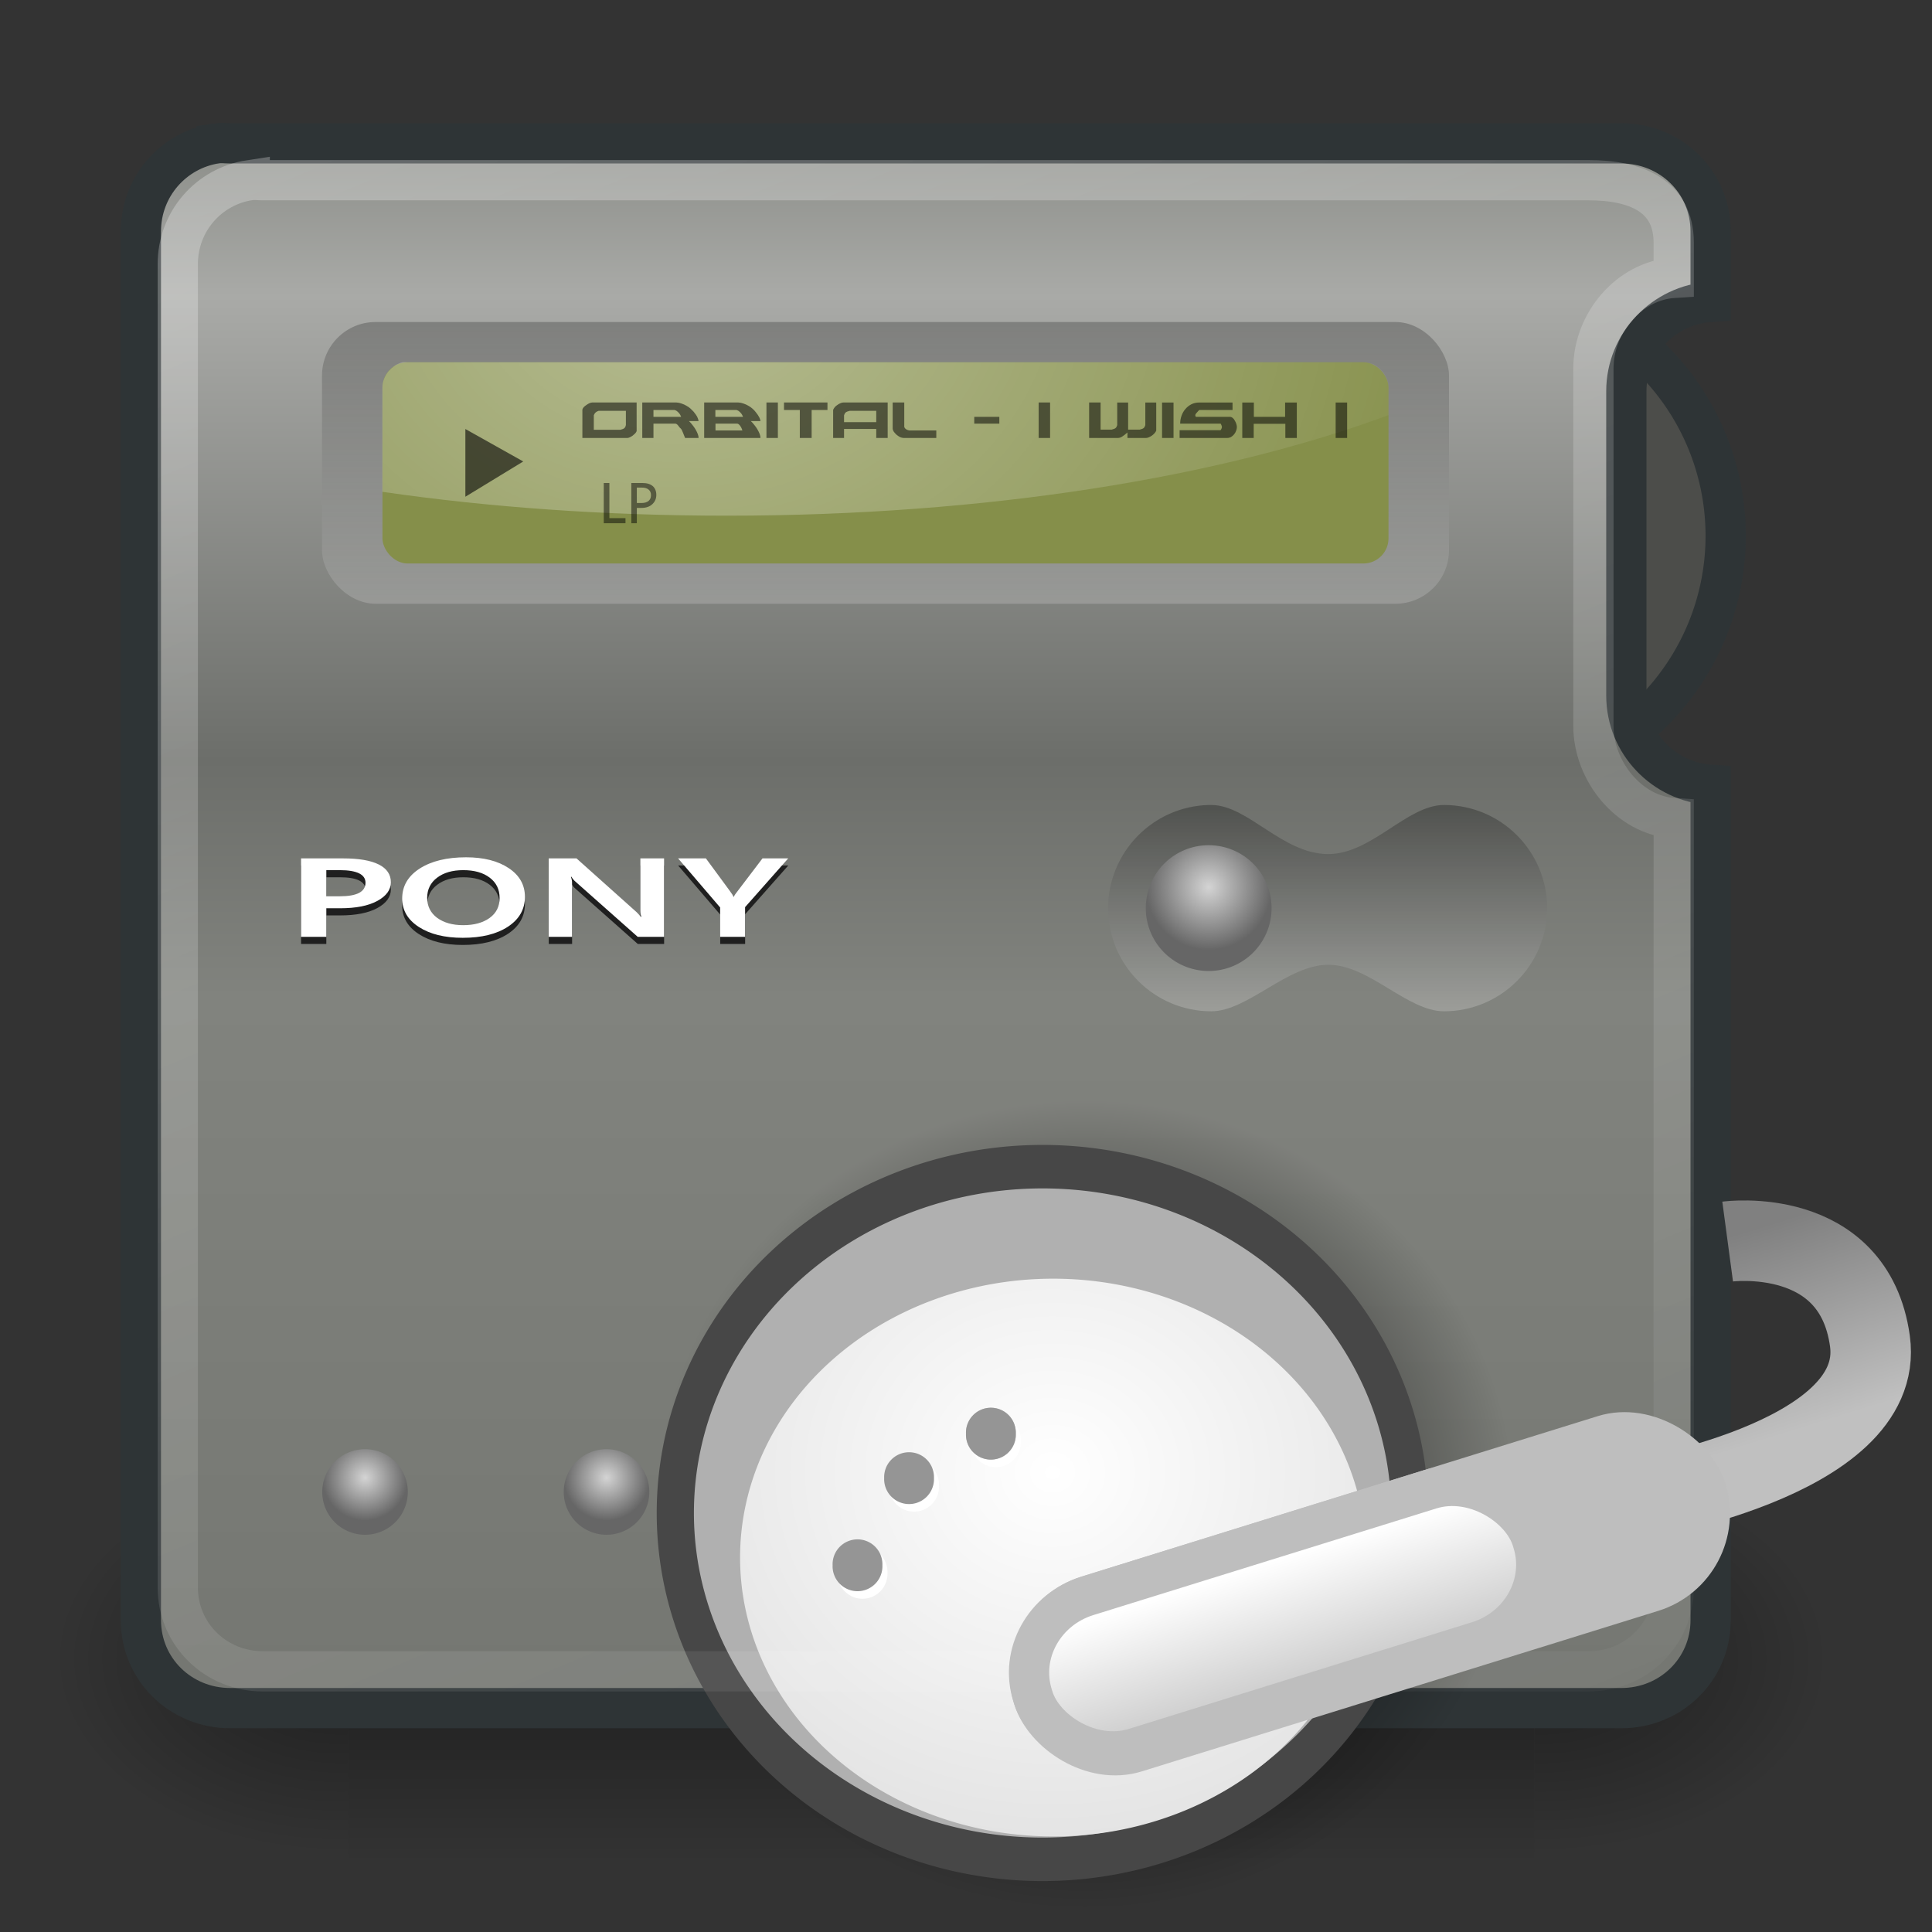 <?xml version="1.0" encoding="UTF-8" standalone="no"?>
<!-- Created with Inkscape (http://www.inkscape.org/) -->
<svg
    xmlns:inkscape="http://www.inkscape.org/namespaces/inkscape"
    xmlns:rdf="http://www.w3.org/1999/02/22-rdf-syntax-ns#"
    xmlns="http://www.w3.org/2000/svg"
    xmlns:sodipodi="http://sodipodi.sourceforge.net/DTD/sodipodi-0.dtd"
    xmlns:cc="http://creativecommons.org/ns#"
    xmlns:xlink="http://www.w3.org/1999/xlink"
    xmlns:dc="http://purl.org/dc/elements/1.1/"
    xmlns:svg="http://www.w3.org/2000/svg"
    xmlns:ns1="http://sozi.baierouge.fr"
    id="svg2"
    sodipodi:docname="multimedia-player.svg"
    viewBox="0 0 48 48"
    sodipodi:version="0.32"
    version="1.0"
    inkscape:output_extension="org.inkscape.output.svg.inkscape"
    inkscape:version="0.46"
    sodipodi:docbase="/home/jimmac/src/cvs/tango-icon-theme/scalable/devices"
  >
  <rect x="0" y="0" width="48" height="48" fill="#333333" stroke="none"/>
  <defs
      id="defs4"
    >
    <radialGradient
        id="radialGradient6719"
        xlink:href="#linearGradient5060"
        gradientUnits="userSpaceOnUse"
        cy="486.65"
        cx="605.71"
        gradientTransform="matrix(-2.774 0 0 1.97 112.76 -872.89)"
        r="117.14"
        inkscape:collect="always"
    />
    <linearGradient
        id="linearGradient5060"
        inkscape:collect="always"
      >
      <stop
          id="stop5062"
          style="stop-color:black"
          offset="0"
      />
      <stop
          id="stop5064"
          style="stop-color:black;stop-opacity:0"
          offset="1"
      />
    </linearGradient
    >
    <radialGradient
        id="radialGradient6717"
        xlink:href="#linearGradient5060"
        gradientUnits="userSpaceOnUse"
        cy="486.65"
        cx="605.71"
        gradientTransform="matrix(2.774 0 0 1.97 -1891.6 -872.89)"
        r="117.14"
        inkscape:collect="always"
    />
    <linearGradient
        id="linearGradient6715"
        y2="609.51"
        gradientUnits="userSpaceOnUse"
        x2="302.86"
        gradientTransform="matrix(2.774 0 0 1.97 -1892.2 -872.89)"
        y1="366.65"
        x1="302.86"
        inkscape:collect="always"
      >
      <stop
          id="stop5050"
          style="stop-color:black;stop-opacity:0"
          offset="0"
      />
      <stop
          id="stop5056"
          style="stop-color:black"
          offset=".5"
      />
      <stop
          id="stop5052"
          style="stop-color:black;stop-opacity:0"
          offset="1"
      />
    </linearGradient
    >
    <linearGradient
        id="linearGradient8644"
      >
      <stop
          id="stop8646"
          style="stop-color:#d4d4d4"
          offset="0"
      />
      <stop
          id="stop8648"
          style="stop-color:#666666"
          offset="1"
      />
    </linearGradient
    >
    <linearGradient
        id="linearGradient2489"
      >
      <stop
          id="stop2491"
          style="stop-color:#000000"
          offset="0"
      />
      <stop
          id="stop2493"
          style="stop-color:#ffffff"
          offset="1"
      />
    </linearGradient
    >
    <linearGradient
        id="linearGradient2465"
        y2="42.952"
        gradientUnits="userSpaceOnUse"
        x2="25"
        gradientTransform="translate(-2)"
        y1="3.048"
        x1="25"
        inkscape:collect="always"
      >
      <stop
          id="stop2461"
          style="stop-color:#888a85"
          offset="0"
      />
      <stop
          id="stop2223"
          style="stop-color:#a9aaa7"
          offset=".108"
      />
      <stop
          id="stop2225"
          style="stop-color:#6c6e6a"
          offset=".397"
      />
      <stop
          id="stop2227"
          style="stop-color:#81837e"
          offset=".544"
      />
      <stop
          id="stop2463"
          style="stop-color:#747671"
          offset="1"
      />
    </linearGradient
    >
    <linearGradient
        id="linearGradient2485"
        y2="50.397"
        gradientUnits="userSpaceOnUse"
        x2="38.78"
        gradientTransform="translate(-2)"
        y1="-2.283"
        x1="16.7"
        inkscape:collect="always"
      >
      <stop
          id="stop2481"
          style="stop-color:#ffffff"
          offset="0"
      />
      <stop
          id="stop2483"
          style="stop-color:#ffffff;stop-opacity:0"
          offset="1"
      />
    </linearGradient
    >
    <linearGradient
        id="linearGradient2495"
        y2="16.244"
        xlink:href="#linearGradient2489"
        gradientUnits="userSpaceOnUse"
        x2="24"
        gradientTransform="matrix(1 0 0 1.062 -2 -.499)"
        y1="6.875"
        x1="24"
        inkscape:collect="always"
    />
    <radialGradient
        id="radialGradient3385"
        gradientUnits="userSpaceOnUse"
        cy="5.886"
        cx="18.873"
        gradientTransform="matrix(1.63 8.2634e-18 -3.6063e-16 1.263 -13.885 -.417)"
        r="12.5"
        inkscape:collect="always"
      >
      <stop
          id="stop3381"
          style="stop-color:#ffffff"
          offset="0"
      />
      <stop
          id="stop3383"
          style="stop-color:#ffffff;stop-opacity:0"
          offset="1"
      />
    </radialGradient
    >
    <linearGradient
        id="linearGradient6019"
        y2="27.187"
        xlink:href="#linearGradient2489"
        gradientUnits="userSpaceOnUse"
        x2="29.359"
        gradientTransform="matrix(1 0 0 1.062 3.625 -3.03)"
        y1="21.678"
        x1="29.359"
        inkscape:collect="always"
    />
    <radialGradient
        id="radialGradient8650"
        xlink:href="#linearGradient8644"
        gradientUnits="userSpaceOnUse"
        cy="22.031"
        cx="32.125"
        r="1.219"
        inkscape:collect="always"
    />
    <radialGradient
        id="radialGradient2357"
        gradientUnits="userSpaceOnUse"
        cy="41.432"
        cx="32.35"
        gradientTransform="matrix(1.535 5.9368e-31 -6.2005e-31 1.256 -17.321 -10.994)"
        r="8.254"
        inkscape:collect="always"
      >
      <stop
          id="stop2361"
          style="stop-color:#ffffff"
          offset="0"
      />
      <stop
          id="stop2365"
          style="stop-color:#dddddd"
          offset="1"
      />
    </radialGradient
    >
    <linearGradient
        id="linearGradient2379"
        y2="49.641"
        gradientUnits="userSpaceOnUse"
        x2="20.496"
        y1="46.393"
        x1="20.466"
        inkscape:collect="always"
      >
      <stop
          id="stop2375"
          style="stop-color:#ffffff"
          offset="0"
      />
      <stop
          id="stop2377"
          style="stop-color:#cbcbcb"
          offset="1"
      />
    </linearGradient
    >
    <linearGradient
        id="linearGradient2387"
        y2="35.436"
        gradientUnits="userSpaceOnUse"
        x2="44.977"
        y1="30.561"
        x1="43.462"
        inkscape:collect="always"
      >
      <stop
          id="stop2383"
          style="stop-color:#808080"
          offset="0"
      />
      <stop
          id="stop2385"
          style="stop-color:#c0c0c0"
          offset="1"
      />
    </linearGradient
    >
    <radialGradient
        id="radialGradient2419"
        gradientUnits="userSpaceOnUse"
        cy="42.962"
        cx="32.35"
        gradientTransform="matrix(1 0 0 .807 5.9666e-15 8.299)"
        r="7.778"
        inkscape:collect="always"
      >
      <stop
          id="stop2415"
          style="stop-color:#000000"
          offset="0"
      />
      <stop
          id="stop2417"
          style="stop-color:#000000;stop-opacity:0"
          offset="1"
      />
    </radialGradient
    >
  </defs
  >
  <sodipodi:namedview
      id="base"
      bordercolor="#666666"
      inkscape:pageshadow="2"
      inkscape:window-y="111"
      pagecolor="#ffffff"
      inkscape:showpageshadow="false"
      inkscape:zoom="1"
      inkscape:window-x="537"
      inkscape:window-height="737"
      showgrid="false"
      borderopacity="0.412"
      inkscape:current-layer="layer1"
      inkscape:cx="21.767189"
      inkscape:cy="17.084149"
      inkscape:window-width="872"
      inkscape:pageopacity="0.0"
      inkscape:document-units="px"
      fill="#9db029"
  />
  <g
      id="layer1"
      inkscape:label="Layer 1"
      inkscape:groupmode="layer"
    >
    <path
        id="path2473"
        sodipodi:rx="6.1871843"
        sodipodi:ry="6.1871843"
        style="fill-rule:evenodd;color:#000000;display:block;stroke:#2e3436;fill:#4c4d4a"
        sodipodi:type="arc"
        d="m42.78 13.352a6.187 6.187 0 1 1 -12.374 0 6.187 6.187 0 1 1 12.374 0z"
        transform="translate(.094 -.039)"
        sodipodi:cy="13.351768"
        sodipodi:cx="36.592777"
    />
    <g
        id="g6707"
        transform="matrix(.022 0 0 .021 42.954 39.404)"
      >
      <rect
          id="rect6709"
          style="opacity:.402;color:black;fill:url(#linearGradient6715)"
          height="478.36"
          width="1339.6"
          y="-150.7"
          x="-1559.3"
      />
      <path
          id="path6711"
          sodipodi:nodetypes="cccc"
          style="opacity:.402;color:black;fill:url(#radialGradient6717)"
          d="m-219.62-150.68v478.33c142.88 0.9 345.4-107.17 345.4-239.2 0-132.02-159.44-239.13-345.4-239.13z"
      />
      <path
          id="path6713"
          sodipodi:nodetypes="cccc"
          style="opacity:.402;color:black;fill:url(#radialGradient6719)"
          d="m-1559.3-150.68v478.33c-142.8 0.9-345.4-107.17-345.4-239.2 0-132.02 159.5-239.13 345.4-239.13z"
      />
    </g
    >
    <path
        id="rect1580"
        style="fill-rule:evenodd;color:#000000;display:block;stroke:#2e3436;fill:url(#linearGradient2465)"
        d="m5.375 3.562c-1.066 0.162-1.875 1.075-1.875 2.188v34.5c0 1.228 0.991 2.188 2.219 2.188h34.562c1.228 0 2.219-0.96 2.219-2.188v-20.75c-1.161-0.073-2.094-1.039-2.094-2.219v-7.562c0-1.18 0.933-2.146 2.094-2.219v-1.75c0-1.228-0.991-2.188-2.219-2.188h-34.562c-0.115 0-0.234-0.017-0.344 0z"
    />
    <path
        id="path2411"
        sodipodi:rx="7.7781744"
        sodipodi:ry="6.2755728"
        style="fill-rule:evenodd;color:#000000;display:block;fill:url(#radialGradient2419)"
        sodipodi:type="arc"
        d="m40.128 42.962a7.778 6.276 0 1 1 -15.556 0 7.778 6.276 0 1 1 15.556 0z"
        transform="matrix(1.373 0 0 1.604 -17.448 -31.517)"
        sodipodi:cy="42.961864"
        sodipodi:cx="32.350136"
    />
    <path
        id="path2407"
        sodipodi:rx="7.7781744"
        sodipodi:ry="6.2755728"
        style="fill-rule:evenodd;color:#000000;display:block;stroke:#474747;stroke-width:.788;fill:#b0b0b0"
        sodipodi:type="arc"
        d="m40.128 42.962a7.778 6.276 0 1 1 -15.556 0 7.778 6.276 0 1 1 15.556 0z"
        transform="matrix(1.173 0 0 1.371 -12.045 -21.311)"
        sodipodi:cy="42.961864"
        sodipodi:cx="32.350136"
    />
    <path
        id="path2601"
        sodipodi:rx="7.7781744"
        sodipodi:ry="6.2755728"
        style="fill-rule:evenodd;color:#000000;display:block;fill:url(#radialGradient2357)"
        sodipodi:type="arc"
        d="m40.128 42.962a7.778 6.276 0 1 1 -15.556 0 7.778 6.276 0 1 1 15.556 0z"
        transform="matrix(1 0 0 1.104 -6.185 -8.733)"
        sodipodi:cy="42.961864"
        sodipodi:cx="32.350136"
    />
    <path
        id="path2475"
        sodipodi:nodetypes="cccccccccccccc"
        style="opacity:.281;color:#000000;display:block;stroke:url(#linearGradient2485);fill:none"
        d="m6.204 4.476c-1.016 0.154-1.787 1.024-1.787 2.085v32.878c0 1.17 0.945 2.085 2.114 2.085h32.938c1.17 0 2.114-0.915 2.114-2.085v-19.112c-1.106-0.069-1.995-1.167-1.995-2.291v-8.886c0-1.124 0.889-2.177 1.995-2.247v-0.872c0-1.17-0.944-1.554-2.114-1.554h-32.938c-0.11 0-0.222-0.016-0.327 0z"
    />
    <rect
        id="rect2487"
        style="opacity:.281;fill-rule:evenodd;color:#000000;display:block;fill:url(#linearGradient2495)"
        rx="1.332"
        ry="1.332"
        height="7"
        width="28"
        y="8"
        x="8"
    />
    <rect
        id="rect2497"
        style="fill-rule:evenodd;color:#000000;display:block;fill:#858f4a"
        rx=".625"
        ry=".625"
        height="5"
        width="24.995"
        y="9"
        x="9.502"
    />
    <path
        id="rect2501"
        style="opacity:.402;fill-rule:evenodd;color:#000000;display:block;fill:url(#radialGradient3385)"
        d="m10 9c-0.051 0.01-0.111 0.041-0.156 0.062-0.035 0.019-0.094 0.068-0.125 0.094-0.015 0.013-0.049 0.048-0.063 0.063-0.089 0.108-0.156 0.255-0.156 0.406v2.594c2.646 0.384 5.535 0.593 8.562 0.593 6.452 0 12.276-0.956 16.438-2.5v-0.687c0-0.151-0.067-0.298-0.156-0.406-0.014-0.015-0.048-0.049-0.063-0.063-0.031-0.025-0.089-0.074-0.125-0.094-0.082-0.039-0.184-0.062-0.281-0.062h-23.75c-0.043 0-0.084-0.008-0.125 0z"
    />
    <path
        id="text3387"
        style="fill:#1f1f1f"
        transform="scale(1.291 .775)"
        d="m5.795 27.746h0.808c0.302 0 0.53 0.065 0.686 0.195s0.233 0.32 0.233 0.572c0 0.24-0.087 0.44-0.261 0.598-0.173 0.156-0.412 0.235-0.716 0.235h-0.265v0.915h-0.486v-2.515m0.486 1.216h0.258c0.165 0 0.289-0.037 0.372-0.109 0.083-0.073 0.124-0.181 0.124-0.326 0-0.135-0.042-0.235-0.124-0.302-0.083-0.068-0.207-0.102-0.372-0.102h-0.258v0.839m2.688-1.251c0.34 0 0.614 0.116 0.822 0.347s0.312 0.538 0.312 0.921c0 0.398-0.108 0.716-0.326 0.956-0.217 0.238-0.507 0.358-0.87 0.358-0.348 0-0.63-0.116-0.845-0.348-0.214-0.231-0.321-0.535-0.321-0.912 0-0.399 0.112-0.72 0.337-0.961 0.226-0.24 0.523-0.361 0.891-0.361m-0.053 2.176c0.209 0 0.378-0.077 0.507-0.231s0.193-0.367 0.193-0.638c0-0.277-0.064-0.495-0.191-0.655-0.126-0.16-0.296-0.24-0.508-0.24-0.208 0-0.376 0.081-0.503 0.242-0.127 0.16-0.191 0.376-0.191 0.646 0 0.267 0.064 0.481 0.191 0.64 0.129 0.158 0.296 0.236 0.503 0.236m3.865 0.374h-0.507l-1.199-1.771c-0.031-0.042-0.056-0.094-0.076-0.155h-0.01c0.014 0.068 0.021 0.128 0.021 0.181v1.745h-0.449v-2.515h0.535l1.154 1.721c0.027 0.042 0.054 0.092 0.082 0.15h0.011c-0.012-0.057-0.018-0.126-0.018-0.207v-1.664h0.456v2.515m2.389-2.515l-0.83 1.563v0.952h-0.48v-0.942l-0.809-1.573h0.535l0.337 0.763c0.104 0.234 0.161 0.366 0.172 0.396 0.01 0.031 0.018 0.057 0.022 0.078h0.004c0.014-0.047 0.026-0.082 0.037-0.104l0.517-1.133h0.495"
    />
    <path
        id="text4264"
        style="fill:#ffffff"
        transform="scale(1.291 .775)"
        d="m5.795 27.518h0.808c0.302 0 0.53 0.065 0.686 0.195 0.155 0.129 0.233 0.32 0.233 0.571 0 0.241-0.087 0.441-0.261 0.598-0.173 0.157-0.412 0.235-0.716 0.235h-0.265v0.916h-0.486v-2.515m0.486 1.215h0.258c0.165 0 0.289-0.036 0.372-0.108 0.083-0.073 0.124-0.182 0.124-0.327 0-0.134-0.042-0.235-0.124-0.301-0.083-0.068-0.207-0.102-0.372-0.102h-0.258v0.838m2.688-1.25c0.34 0 0.614 0.116 0.822 0.347 0.208 0.23 0.312 0.537 0.312 0.921 0 0.397-0.108 0.716-0.326 0.956-0.217 0.238-0.507 0.357-0.87 0.357-0.348 0-0.63-0.115-0.845-0.347-0.214-0.231-0.321-0.535-0.321-0.912 0-0.4 0.112-0.72 0.337-0.961 0.226-0.241 0.523-0.361 0.891-0.361m-0.053 2.176c0.209 0 0.378-0.077 0.507-0.231 0.129-0.155 0.193-0.367 0.193-0.639 0-0.277-0.064-0.495-0.191-0.654-0.126-0.16-0.296-0.24-0.509-0.24-0.208 0-0.376 0.081-0.503 0.242-0.127 0.16-0.191 0.375-0.191 0.645 0 0.268 0.064 0.482 0.191 0.641 0.129 0.157 0.296 0.236 0.503 0.236m3.865 0.374h-0.507l-1.199-1.771c-0.031-0.043-0.056-0.094-0.076-0.155h-0.01c0.014 0.068 0.021 0.128 0.021 0.181v1.745h-0.449v-2.515h0.535l1.154 1.72c0.027 0.042 0.054 0.093 0.082 0.151h0.011c-0.012-0.057-0.018-0.126-0.018-0.207v-1.664h0.456v2.515m2.389-2.515l-0.83 1.563v0.952h-0.48v-0.942l-0.809-1.573h0.535l0.337 0.763c0.104 0.234 0.161 0.366 0.172 0.396 0.01 0.031 0.018 0.056 0.022 0.077h0.004c0.014-0.046 0.026-0.081 0.037-0.103l0.517-1.133h0.495"
    />
    <path
        id="path5141"
        sodipodi:nodetypes="csszssszsc"
        style="opacity:.281;fill-rule:evenodd;color:#000000;display:block;fill:url(#linearGradient6019)"
        d="m30.031 20c-1.384 0.035-2.5 1.17-2.5 2.563 0 1.415 1.148 2.562 2.563 2.562 0.906 0 1.89-1.156 2.906-1.156 1.018 0 1.964 1.156 2.875 1.156 1.415 0 2.563-1.147 2.563-2.562s-1.148-2.563-2.563-2.563c-0.92 0-1.794 1.219-2.875 1.219-1.143 0-1.991-1.219-2.906-1.219h-0.063z"
    />
    <path
        id="path7769"
        sodipodi:rx="1.21875"
        sodipodi:ry="1.21875"
        style="fill-rule:evenodd;color:#000000;display:block;fill:url(#radialGradient8650)"
        sodipodi:type="arc"
        d="m33.344 22.438a1.219 1.219 0 1 1 -2.438 0 1.219 1.219 0 1 1 2.438 0z"
        transform="matrix(1.282 0 0 1.282 -11.155 -6.204)"
        sodipodi:cy="22.4375"
        sodipodi:cx="32.125"
    />
    <path
        id="path8652"
        sodipodi:rx="1.21875"
        sodipodi:ry="1.21875"
        style="color:#000000;fill-rule:evenodd;display:block;fill:url(#radialGradient8650)"
        sodipodi:type="arc"
        d="m33.344 22.438a1.219 1.219 0 1 1 -2.438 0 1.219 1.219 0 1 1 2.438 0z"
        transform="matrix(1.282 0 0 1.282 -5.155 -6.204)"
        sodipodi:cy="22.4375"
        sodipodi:cx="32.125"
    />
    <path
        id="path9539"
        sodipodi:rx="1.21875"
        sodipodi:ry="1.21875"
        style="color:#000000;fill-rule:evenodd;display:block;fill:url(#radialGradient8650)"
        sodipodi:type="arc"
        d="m33.344 22.438a1.219 1.219 0 1 1 -2.438 0 1.219 1.219 0 1 1 2.438 0z"
        transform="matrix(.872 0 0 .872 -18.944 17.502)"
        sodipodi:cy="22.4375"
        sodipodi:cx="32.125"
    />
    <path
        id="path9543"
        sodipodi:rx="1.21875"
        sodipodi:ry="1.21875"
        style="color:#000000;fill-rule:evenodd;display:block;fill:url(#radialGradient8650)"
        sodipodi:type="arc"
        d="m33.344 22.438a1.219 1.219 0 1 1 -2.438 0 1.219 1.219 0 1 1 2.438 0z"
        transform="matrix(.872 0 0 .872 -15.944 17.377)"
        sodipodi:cy="22.4375"
        sodipodi:cx="32.125"
    />
    <path
        id="path9547"
        sodipodi:rx="1.21875"
        sodipodi:ry="1.21875"
        style="color:#000000;fill-rule:evenodd;display:block;fill:url(#radialGradient8650)"
        sodipodi:type="arc"
        d="m33.344 22.438a1.219 1.219 0 1 1 -2.438 0 1.219 1.219 0 1 1 2.438 0z"
        transform="matrix(.872 0 0 .872 -12.944 17.502)"
        sodipodi:cy="22.4375"
        sodipodi:cx="32.125"
    />
    <path
        id="path10458"
        sodipodi:nodetypes="czc"
        style="stroke:url(#linearGradient2387);stroke-width:2;fill:none"
        d="m40.448 37.298s6.42-0.996 6.01-3.977c-0.398-2.895-3.535-2.475-3.535-2.475"
    />
    <rect
        id="rect9531"
        style="fill-rule:evenodd;color:#000000;display:block;stroke:#bebebe;fill:#bebebe"
        transform="rotate(-17.268)"
        rx="2.033"
        ry="2.033"
        height="4.066"
        width="17.501"
        y="45.881"
        x="11.994"
    />
    <path
        id="path2367"
        sodipodi:rx="0.61871845"
        sodipodi:ry="0.61871845"
        style="fill-rule:evenodd;color:#000000;display:block;fill:#ffffff"
        sodipodi:type="arc"
        d="m26.87 40.841a0.619 0.619 0 1 1 -1.237 0 0.619 0.619 0 1 1 1.237 0z"
        transform="translate(-4.822 -1.764)"
        sodipodi:cy="40.840546"
        sodipodi:cx="26.251339"
    />
    <path
        id="path9533"
        sodipodi:rx="0.61871845"
        sodipodi:ry="0.61871845"
        style="fill-rule:evenodd;color:#000000;display:block;fill:#959595"
        sodipodi:type="arc"
        d="m26.87 40.841a0.619 0.619 0 1 1 -1.237 0 0.619 0.619 0 1 1 1.237 0z"
        transform="translate(-4.947 -1.952)"
        sodipodi:cy="40.840546"
        sodipodi:cx="26.251339"
    />
    <path
        id="path2369"
        sodipodi:rx="0.61871845"
        sodipodi:ry="0.61871845"
        style="fill-rule:evenodd;color:#000000;display:block;fill:#ffffff"
        sodipodi:type="arc"
        d="m26.87 40.841a0.619 0.619 0 1 1 -1.237 0 0.619 0.619 0 1 1 1.237 0z"
        transform="translate(-3.541 -3.929)"
        sodipodi:cy="40.840546"
        sodipodi:cx="26.251339"
    />
    <path
        id="path10408"
        sodipodi:rx="0.61871845"
        sodipodi:ry="0.61871845"
        style="fill-rule:evenodd;color:#000000;display:block;fill:#959595"
        sodipodi:type="arc"
        d="m26.87 40.841a0.619 0.619 0 1 1 -1.237 0 0.619 0.619 0 1 1 1.237 0z"
        transform="translate(-3.666 -4.117)"
        sodipodi:cy="40.840546"
        sodipodi:cx="26.251339"
    />
    <path
        id="path2371"
        sodipodi:rx="0.61871845"
        sodipodi:ry="0.61871845"
        style="fill-rule:evenodd;color:#000000;display:block;fill:#ffffff"
        sodipodi:type="arc"
        d="m26.87 40.841a0.619 0.619 0 1 1 -1.237 0 0.619 0.619 0 1 1 1.237 0z"
        transform="translate(-1.508 -5.034)"
        sodipodi:cy="40.840546"
        sodipodi:cx="26.251339"
    />
    <path
        id="path10410"
        sodipodi:rx="0.61871845"
        sodipodi:ry="0.61871845"
        style="fill-rule:evenodd;color:#000000;display:block;fill:#c4c4c4"
        sodipodi:type="arc"
        d="m26.87 40.841a0.619 0.619 0 1 1 -1.237 0 0.619 0.619 0 1 1 1.237 0z"
        transform="translate(-1.633 -5.222)"
        sodipodi:cy="40.840546"
        sodipodi:cx="26.251339"
    />
    <path
        id="path10412"
        sodipodi:rx="0.61871845"
        sodipodi:ry="0.61871845"
        style="fill-rule:evenodd;color:#000000;display:block;fill:#959595"
        sodipodi:type="arc"
        d="m26.87 40.841a0.619 0.619 0 1 1 -1.237 0 0.619 0.619 0 1 1 1.237 0z"
        transform="translate(-1.633 -5.222)"
        sodipodi:cy="40.840546"
        sodipodi:cx="26.251339"
    />
    <rect
        id="rect10456"
        ry="1.947"
        style="fill-rule:evenodd;color:#000000;display:block;stroke:#bebebe;fill:url(#linearGradient2379)"
        rx="2.033"
        transform="rotate(-17.268)"
        height="3.962"
        width="12.998"
        y="45.881"
        x="11.994"
    />
    <path
        id="path1466"
        style="opacity:.583;fill-rule:evenodd;color:#000000;fill:#000000"
        d="m11.562 10.659v1.682l1.438-0.876-1.438-0.806z"
    />
    <path
        id="text2341"
        style="opacity:.517;fill:#000000"
        d="m14.469 10.224v-0.048c0.004-0.02 0.016-0.04 0.034-0.061 0.02-0.02 0.043-0.038 0.067-0.054 0.025-0.018 0.05-0.033 0.075-0.044 0.027-0.011 0.05-0.017 0.068-0.017h1.104v0.712c-0.007 0.018-0.019 0.037-0.037 0.057-0.018 0.018-0.038 0.036-0.061 0.054-0.023 0.016-0.046 0.03-0.071 0.041-0.023 0.011-0.042 0.017-0.058 0.017h-0.007-1.114v-0.657m1.081-0.017h-0.678c-0.034 0.011-0.06 0.026-0.078 0.044s-0.032 0.04-0.041 0.067v0.36h0.661c0.047-0.012 0.08-0.025 0.098-0.041s0.031-0.042 0.038-0.078v-0.352m0.407-0.207v0.881h0.278v-0.356h0.539c0.015 0 0.029 0.005 0.04 0.014 0.014 0.009 0.026 0.021 0.037 0.037 0.012 0.014 0.023 0.028 0.034 0.044 0.014 0.014 0.026 0.026 0.038 0.037 0.018 0.025 0.05 0.1 0.098 0.224h0.335c0-0.029-0.006-0.062-0.02-0.098s-0.032-0.074-0.054-0.112c-0.023-0.039-0.049-0.076-0.078-0.112-0.027-0.036-0.057-0.069-0.088-0.098h0.24c-0.004-0.03-0.014-0.061-0.03-0.095-0.016-0.036-0.047-0.081-0.092-0.136-0.022-0.024-0.048-0.05-0.078-0.078-0.029-0.027-0.063-0.05-0.101-0.071-0.036-0.022-0.076-0.04-0.119-0.054-0.041-0.016-0.083-0.025-0.129-0.027h-0.85m0.278 0.356v-0.17h0.525c0.014 0.005 0.027 0.011 0.041 0.017 0.013 0.007 0.03 0.021 0.05 0.041 0.021 0.02 0.037 0.041 0.048 0.061s0.019 0.037 0.024 0.051h-0.688m1.26-0.356v0.881h1.399c0-0.029-0.007-0.062-0.02-0.098-0.014-0.036-0.032-0.074-0.054-0.112-0.023-0.039-0.049-0.076-0.078-0.112-0.027-0.036-0.057-0.069-0.088-0.098h0.24c-0.004-0.03-0.014-0.06-0.03-0.092-0.016-0.034-0.047-0.079-0.092-0.135-0.02-0.027-0.046-0.054-0.078-0.082-0.029-0.027-0.063-0.05-0.101-0.071-0.036-0.022-0.076-0.04-0.119-0.054-0.041-0.016-0.084-0.025-0.129-0.027h-0.85m0.281 0.695v-0.17h0.535c0.025 0 0.05 0.017 0.075 0.051 0.025 0.032 0.044 0.071 0.058 0.119h-0.668m-0.003-0.339v-0.17h0.525c0.013 0.005 0.027 0.011 0.041 0.017 0.013 0.007 0.03 0.021 0.05 0.041 0.021 0.02 0.037 0.041 0.048 0.061s0.019 0.037 0.024 0.051h-0.688m1.269-0.356v0.881h0.284v-0.881h-0.284m1.516 0.186v-0.186h-1.08v0.186h0.393v0.695h0.294v-0.613-0.082h0.393m0.141 0.695v-0.698c0.009-0.023 0.023-0.045 0.041-0.068 0.02-0.022 0.043-0.042 0.068-0.057 0.024-0.018 0.049-0.032 0.074-0.041 0.025-0.011 0.048-0.017 0.068-0.017h1.104v0.881h-0.284v-0.224h-0.8v0.224h-0.271m1.071-0.393v-0.281h-0.661c-0.047 0.011-0.08 0.025-0.098 0.04-0.018 0.016-0.032 0.04-0.041 0.071v0.17h0.8m0.408-0.488h0.288v0.61c0.018 0.045 0.06 0.073 0.126 0.085h0.67v0.186h-0.813c-0.025 0-0.053-0.007-0.085-0.02-0.031-0.016-0.06-0.035-0.088-0.058-0.027-0.025-0.05-0.051-0.071-0.078-0.018-0.029-0.027-0.056-0.027-0.081v-0.644m2.65 0.356v0.169h-0.623v-0.169h0.623m0.977-0.356v0.881h0.284v-0.881h-0.284m2.921 0v0.698c-0.009 0.023-0.023 0.045-0.044 0.068-0.018 0.02-0.039 0.039-0.064 0.057-0.023 0.016-0.048 0.03-0.075 0.041-0.024 0.011-0.047 0.017-0.067 0.017h-0.465v-0.136c-0.052 0.046-0.096 0.079-0.132 0.102s-0.07 0.034-0.101 0.034h-0.719v-0.881h0.285v0.674h0.274c0.048-0.011 0.081-0.025 0.099-0.04 0.018-0.016 0.031-0.04 0.04-0.072v-0.562h0.271v0.674h0.288c0.048-0.011 0.081-0.025 0.099-0.04 0.018-0.016 0.031-0.04 0.04-0.072v-0.562h0.271m0.145 0v0.881h0.285v-0.881h-0.285m0.436 0.688v0.193h1.183c0.034 0 0.065-0.008 0.095-0.024 0.029-0.018 0.054-0.039 0.074-0.064 0.023-0.027 0.04-0.057 0.051-0.088 0.014-0.032 0.02-0.064 0.02-0.095 0-0.02-0.004-0.045-0.013-0.075-0.009-0.029-0.022-0.057-0.038-0.084-0.013-0.027-0.031-0.05-0.054-0.068-0.022-0.018-0.046-0.027-0.071-0.027h-0.844c-0.009-0.016-0.013-0.027-0.013-0.034 0-0.009 0.001-0.017 0.003-0.024 0.005-0.007 0.01-0.016 0.017-0.027 0.014-0.018 0.03-0.036 0.048-0.054 0.02-0.02 0.03-0.031 0.03-0.031h0.827v-0.186h-0.827c-0.072 0-0.138 0.015-0.196 0.044-0.057 0.029-0.107 0.069-0.149 0.119-0.041 0.047-0.073 0.102-0.095 0.166-0.023 0.063-0.034 0.128-0.034 0.196h1.003c0.004 0 0.011 0.011 0.02 0.034 0.009 0.02 0.014 0.037 0.014 0.051 0 0.011-0.005 0.027-0.014 0.047-0.009 0.021-0.018 0.031-0.027 0.031h-1.01m1.557-0.688v0.881h0.284v-0.352h0.786v0.352h0.285v-0.881h-0.291v0.356h-0.776v-0.356h-0.288m2.32 0v0.881h0.285v-0.881h-0.285"
    />
    <path
        id="text2346"
        style="opacity:.477;fill:#000000"
        d="m15.54 13h-0.54v-1h0.14v0.873h0.4v0.127m0.145-1h0.276c0.112 0 0.197 0.026 0.256 0.077 0.059 0.052 0.089 0.125 0.089 0.219 0 0.092-0.033 0.169-0.099 0.23-0.065 0.062-0.156 0.093-0.272 0.093h-0.113v0.381h-0.137v-1m0.137 0.497h0.115c0.075 0 0.134-0.017 0.175-0.05 0.041-0.034 0.062-0.082 0.062-0.145 0-0.06-0.02-0.106-0.059-0.138-0.039-0.033-0.094-0.05-0.167-0.05h-0.126v0.383"
    />
  </g
  >
</svg
>
